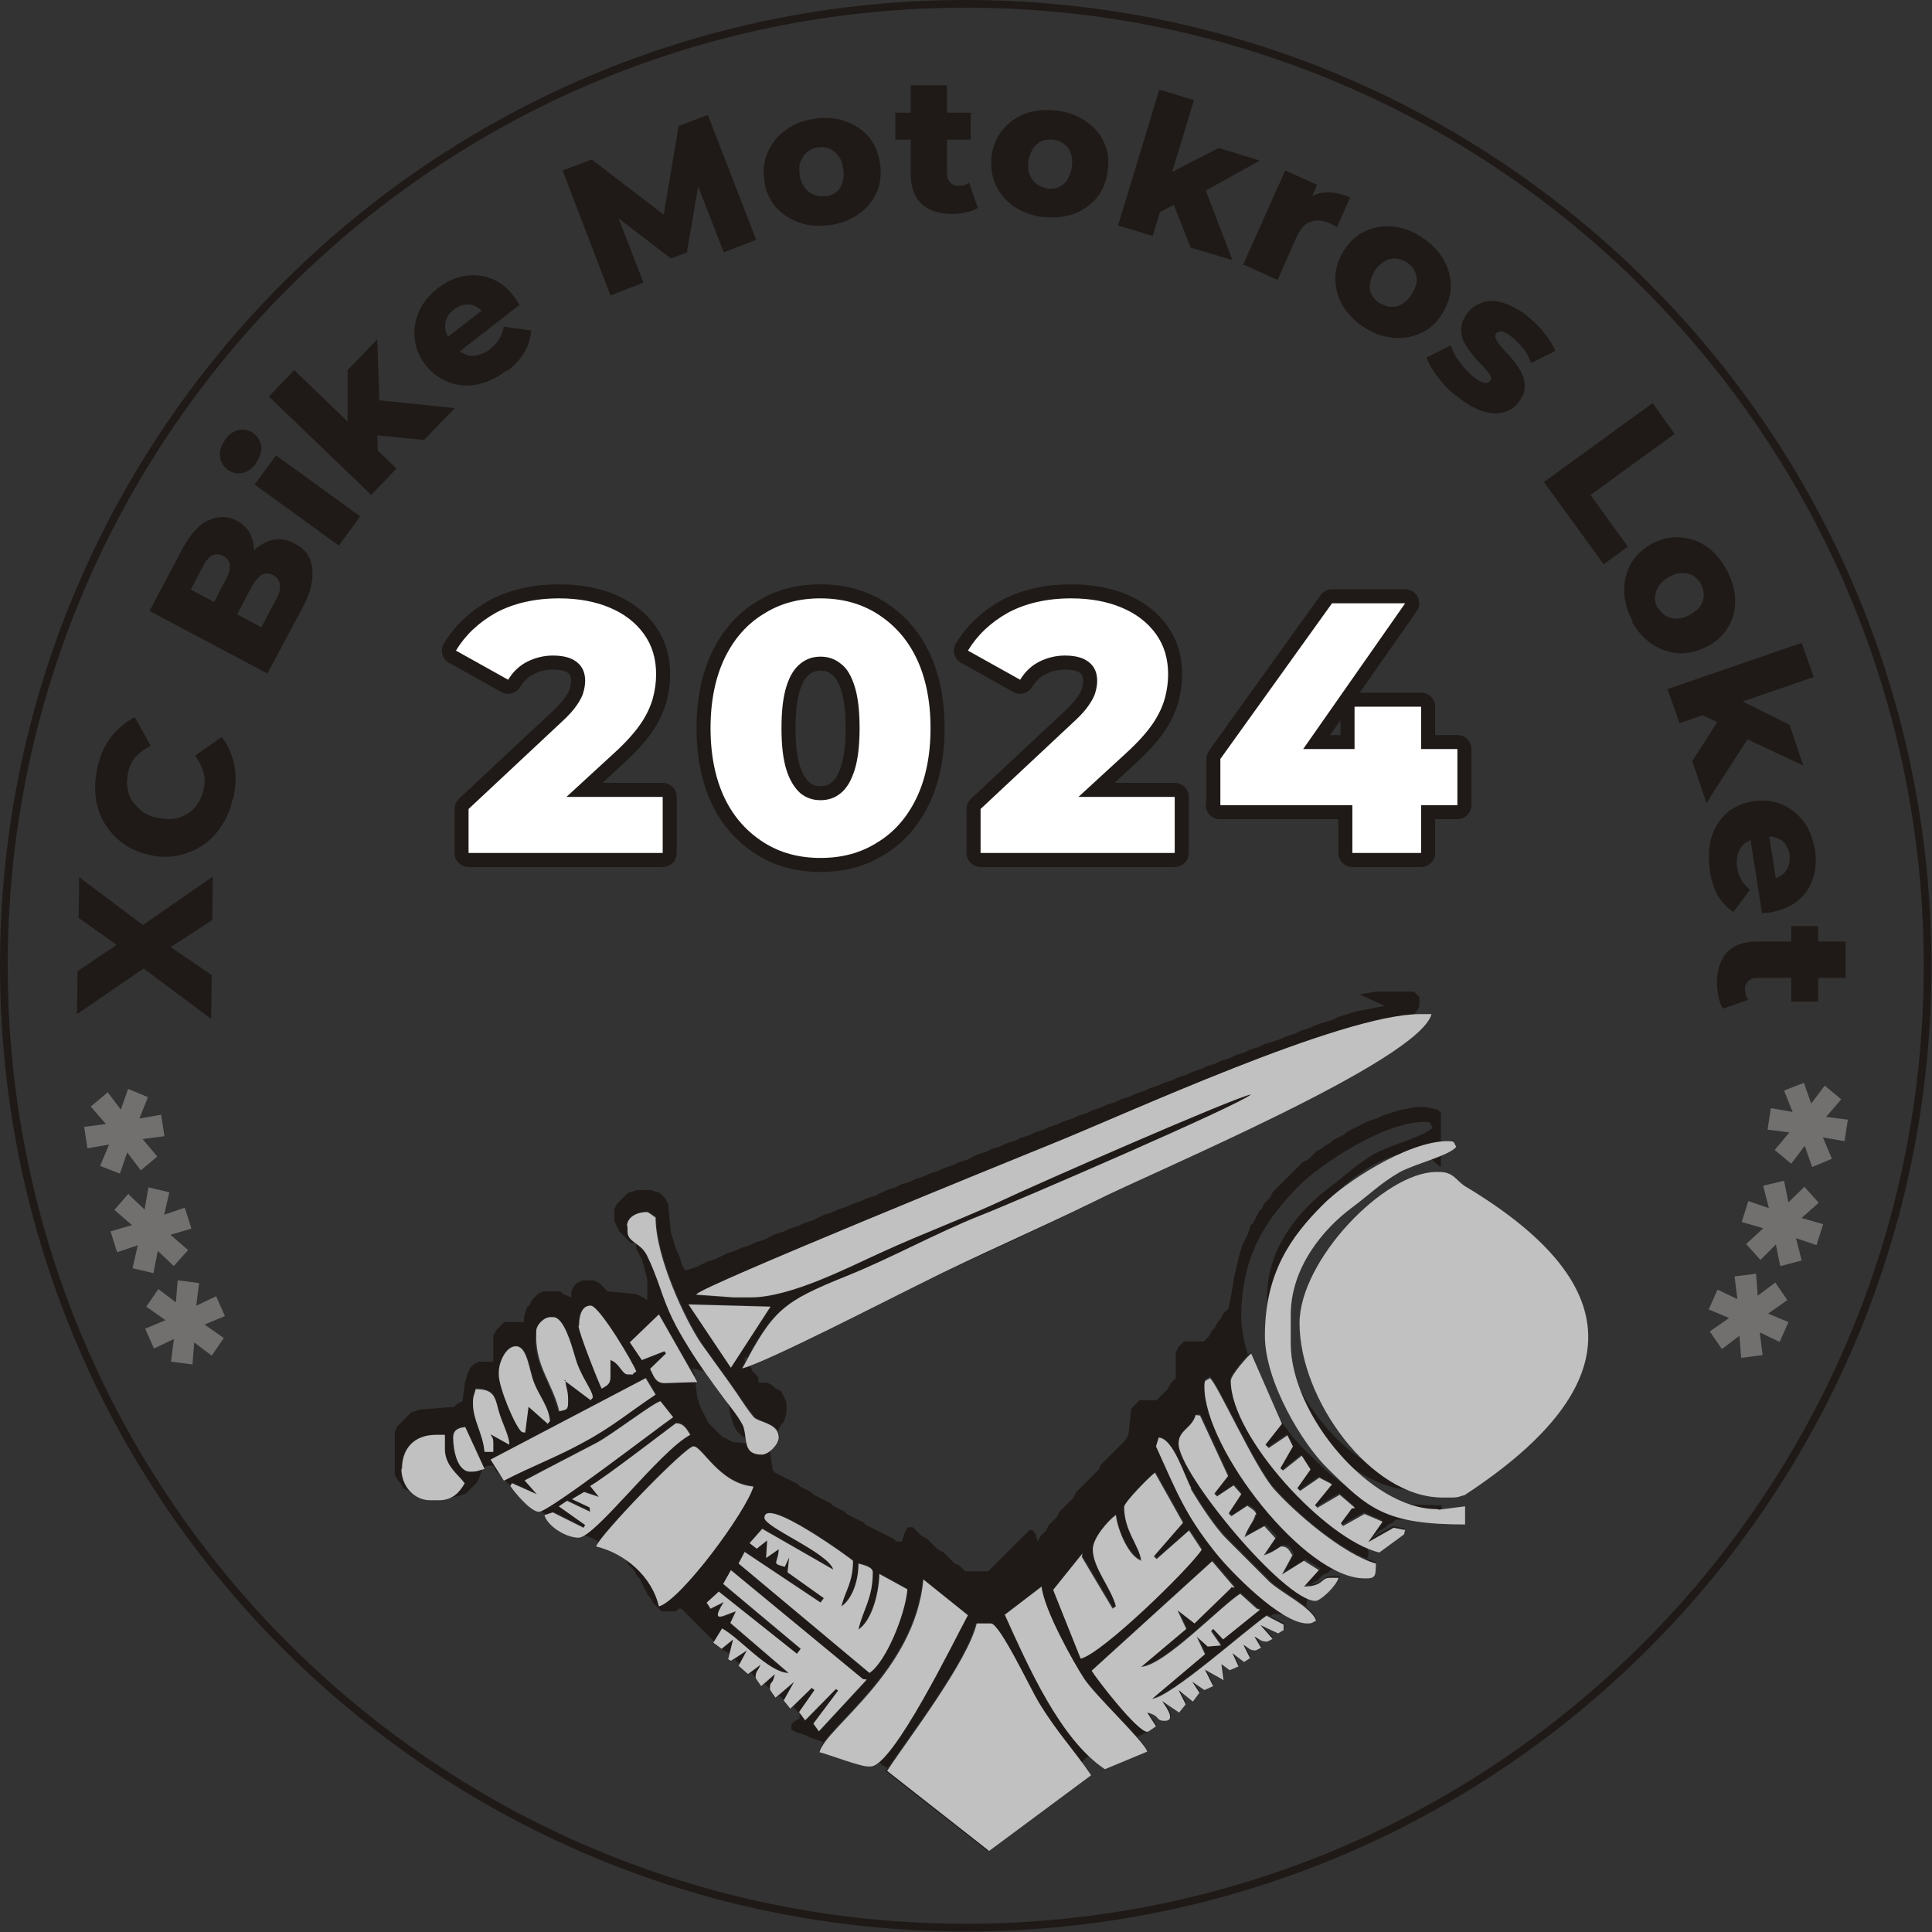 <?xml version="1.0" encoding="UTF-8"?>
<!-- Creator: CorelDRAW -->
<svg xmlns="http://www.w3.org/2000/svg" xmlns:xlink="http://www.w3.org/1999/xlink" xml:space="preserve" width="18.566mm" height="18.566mm" style="shape-rendering:geometricPrecision; text-rendering:geometricPrecision; image-rendering:optimizeQuality; fill-rule:evenodd; clip-rule:evenodd" viewBox="0 0 3.513 3.513">
 <rect x="0" y="0" width="3.513" height="3.513" fill="#333333" stroke="none"/>
 <defs>
  <style type="text/css">
   <![CDATA[
    .str0 {stroke:#1F1A17;stroke-width:0.014}
    .str1 {stroke:#1F1A17;stroke-width:0.051;stroke-linejoin:round}
    .fil0 {fill:none}
    .fil5 {fill:none;fill-rule:nonzero}
    .fil1 {fill:#1F1A17}
    .fil2 {fill:#C2C1C1}
    .fil4 {fill:#1F1A17;fill-rule:nonzero}
    .fil3 {fill:#72706F;fill-rule:nonzero}
    .fil6 {fill:white;fill-rule:nonzero}
   ]]>
  </style>
 </defs>
 <g id="Vrstva_x0020_1">
  <g id="_209408888">
   <path id="_209411312" class="fil0 str0" d="M1.756 0.007c0.966,0 1.749,0.783 1.749,1.749 0,0.966 -0.783,1.749 -1.749,1.749 -0.966,0 -1.749,-0.783 -1.749,-1.749 0,-0.966 0.783,-1.749 1.749,-1.749z"></path>
   <g>
    <path id="_209411144" class="fil1" d="M1.611 3.22c0.04,-0.06 0.148,-0.2 0.163,-0.268l0.026 0c0.016,0 0.074,0.122 0.086,0.142 0.033,0.055 0.065,0.088 0.096,0.134l-0.186 0.138 -0.186 -0.146zm0.215 -0.284l0.068 -0.052c0.003,0.041 0.056,0.136 0.077,0.167 0.021,0.032 0.111,0.116 0.115,0.133l-0.077 0.032c-0.081,-0.054 -0.139,-0.185 -0.182,-0.281zm-0.244 0.275l-0.005 0c-0.015,0 -0.069,-0.021 -0.088,-0.026 0.012,-0.045 0.173,-0.147 0.189,-0.314l0.081 0.065c-0.024,0.045 -0.135,0.275 -0.177,0.275zm0.591 -0.261l-0.031 -0.024 0.016 0.034 -0.082 0.069c0.043,-0.004 0.143,-0.109 0.18,-0.133l0.03 0.027 0.006 0.002 -0.067 0.054 -0.018 -0.019 -0.004 0.004 0.018 0.026 -0.024 0.002 -0.02 -0.018 0.015 0.032 -0.096 0.081c0.034,-0.003 0.171,-0.126 0.208,-0.151l0.031 0.016 -0 0.01 -0.01 0.006 -0.032 -0.015 0.022 0.025c-9.46072e-005,9.46072e-005 -0.01,0.005 -0.01,0.005 -0.012,0 -0.011,-0.004 -0.023,-0.009l0.012 0.02c-9.46072e-005,9.46072e-005 -0.01,0.005 -0.01,0.005 -0.012,0 -0.011,-0.004 -0.022,-0.01l0.012 0.024 -0.011 0.007 -0.021 -0.016 0.011 0.024 -0.016 0.007 -0.015 -0.011 0.004 0.029 -0.034 -0.019 0.015 0.03 -0.016 0.007 -0.022 -0.015 0.013 0.02 -0.012 0.016 -0.026 -0.021 0.013 0.026 -0.012 0.015 -0.031 -0.021c0.004,0.005 0.028,0.036 0.005,0.036 -0.018,0 -0.007,-0.009 -0.032,-0.015l0.016 0.025c-0.004,0.003 -0.013,0.01 -0.016,0.01 -0.018,0 -0.092,-0.096 -0.101,-0.111l0.219 -0.199 0.041 0.048 -0.006 -0.001 -0.066 0.064zm-0.858 -0.069l0.014 -0.025 0.24 0.198 0.007 0.001 -0.087 0.094 -0.01 -0.014 0.045 -0.06 -0.004 -0.003 -0.056 0.057 -0.011 -0.015 0.028 -0.04 -0.005 -0.004 -0.039 0.038 -0.012 -0.015 0.019 -0.034 -0.034 0.029c-0.003,-0.004 -0.01,-0.013 -0.01,-0.016 0,-0.017 0.005,-0.004 0.009,-0.027l-0.025 0.022c-0.003,-0.004 -0.01,-0.013 -0.01,-0.016 0,-0.012 0.004,-0.011 0.009,-0.023l-0.023 0.017 -0.017 -0.015 0.015 -0.028 -0.029 0.019 -0.005 -0.003 0.009 -0.036 -0.021 0.017 -0.015 -0.011 0.016 -0.026c0.033,0.018 0.084,0.08 0.121,0.081l-0.106 -0.091 0.01 -0.021c-0.018,0.005 -0.049,0.026 -0.022,-0.017l-0.024 0.012 -0.007 -0.011 0.022 -0.02 0.142 0.113 0.007 -0.009 -0.141 -0.118zm0.075 -0.122c0,-0.041 0.161,0.077 0.161,0.078 0,0.04 -0.014,0.054 -0.021,0.083 0.019,-0.013 0.031,-0.045 0.031,-0.078 0.009,0.002 0.026,0.006 0.026,0.016 0,0.048 -0.018,0.068 -0.026,0.104 0.022,-0.015 0.036,-0.062 0.038,-0.101l0.051 0.028c-0.004,0.046 -0.039,0.131 -0.069,0.152l-0.238 -0.199 0.011 -0.021 0.138 0.092 0.006 -0.008 -0.066 -0.047 0.003 -0.027 -0.008 0.017c-0.026,-0.007 -0.013,-0.005 -0.011,-0.032l-0.023 0.016 0.002 -0.032 -0.019 0.015 -0.013 -0.01 0.023 -0.026 0.129 0.074c-0.008,-0.03 -0.125,-0.077 -0.125,-0.094zm0.655 -0.021c0,-0.008 0.048,-0.056 0.056,-0.062l0.051 0.091 -0.053 0.061 0.005 0.005 0.059 -0.052 0.023 0.035c-0.023,0.034 -0.181,0.189 -0.22,0.198l-0.05 -0.125 0.053 -0.066 -0.001 0.006 0.056 0.094 0.006 -0.004c-0.008,-0.033 -0.042,-0.07 -0.042,-0.104 0,-0.021 0.029,-0.054 0.042,-0.062 0.002,0.028 0.023,0.077 0.047,0.083 -0.002,-0.027 -0.031,-0.053 -0.031,-0.099zm-0.847 0.182c-0.012,-0.053 -0.06,-0.097 -0.114,-0.109 0.005,-0.019 0.162,-0.182 0.177,-0.182 0.016,0 0.047,0.068 0.109,0.073 -0.012,0.046 -0.132,0.208 -0.172,0.218zm-0.468 -0.249c0,-0.038 0.023,-0.062 0.062,-0.062l0.016 0 0 0.026c0,0.03 0.024,0.046 0.036,0.062 -0.009,0.016 -0.022,0.031 -0.047,0.031l-0.016 0c-0.03,0 -0.052,-0.027 -0.052,-0.057zm1.372 -0.042l0.005 -0.016c0.027,0.002 0.046,0.07 0.059,0.092 0.016,0.028 0.044,0.07 0.065,0.091 0.027,0.027 0.051,0.051 0.078,0.078 0.02,0.02 0.078,0.048 0.085,0.071 -0.006,0.004 -0.006,0.005 -0.016,0.005 -0.049,0 -0.141,-0.096 -0.167,-0.129 -0.055,-0.07 -0.071,-0.109 -0.108,-0.193zm-1.278 -0.016c0,-0.016 0.013,-0.018 0.022,-0.019l0.035 0.076c-0.012,0.003 -0.012,0.005 -0.026,0.005 -0.023,0 -0.031,-0.039 -0.031,-0.062zm1.32 0.01c0,-0.025 0.024,-0.027 0.031,-0.052l0.008 0.001 0.051 0.11 -0.025 0.032 0.005 0.005 0.03 -0.02 0.014 0.016 -0.023 0.035 0.005 0.005 0.029 -0.019c0.005,0.003 0.016,0.008 0.016,0.016 0,0.008 -0.015,0.025 -0.019,0.04l0.036 -0.02 0.02 0.022 -0.021 0.031c0.015,-0.003 0.03,-0.016 0.031,-0.016 0.014,0 0.015,0.007 0.021,0.016l-0.019 0.035 0.04 -0.025 0.027 0.017 -0.027 0.03c0.036,-0.001 0.029,-0.016 0.047,-0.016l0.016 0c-0.004,0.015 -0.033,0.042 -0.042,0.042 -0.057,0 -0.249,-0.232 -0.249,-0.286zm-1.091 0.172c-0.024,0 -0.057,-0.022 -0.062,-0.041l0.015 -0.005 0.056 0.028 0.003 -0.005 -0.048 -0.034 0.015 -0.01 0.042 0.02 -0.001 -0.008 -0.032 -0.015 0.022 -0.013 0.027 0.009 -0.016 -0.02c0.023,-0.012 0.155,-0.114 0.156,-0.114 0.015,0 0.02,0.012 0.026,0.021 -0.056,0.03 -0.173,0.187 -0.203,0.187zm-0.073 -0.047c-0.015,0 -0.045,-0.036 -0.052,-0.047l0.003 -0.005 0.045 0.02 -0.022 -0.025c0.043,-0.023 0.088,-0.046 0.13,-0.068 0.027,-0.014 0.105,-0.074 0.117,-0.076l0.023 0.029c-0.029,0.019 -0.226,0.172 -0.244,0.172zm-0.12 -0.198c0,-0.014 0.002,-0.014 0.005,-0.026 0.031,0.001 0.035,0.013 0.041,0.037 0.007,0.026 0.021,0.049 0.02,0.065l-0.034 -0.019c0.004,0.006 0.005,0.006 0.005,0.016l0 0.016 -0.016 0c-0.003,-0.034 -0.021,-0.057 -0.021,-0.088zm1.33 -0.031c0,-0.015 0.002,-0.01 0.01,-0.016 0.013,0.009 0.081,0.161 0.116,0.201 0.038,0.044 0.126,0.121 0.186,0.136 -0,0.017 0.002,0.026 -0.016,0.026l-0.005 0c-0.109,0 -0.291,-0.237 -0.291,-0.348zm-1.273 0.172l-0.024 -0.038 0.282 -0.148 0.018 0.03c-0.044,0.029 -0.079,0.058 -0.128,0.085 -0.049,0.027 -0.1,0.046 -0.147,0.071zm1.32 -0.182c0,-0.011 0.033,-0.046 0.037,-0.05l0.056 0.128 -0.03 0.038 0.006 0.006 0.034 -0.023 0.01 0.02 -0.023 0.04 0.005 0.004 0.034 -0.027 0.016 0.025 -0.024 0.034 0.005 0.005 0.035 -0.024 0.023 0.012 -0.031 0.038 0.004 0.004 0.041 -0.024 0.028 0.024 -0.006 0.001 -0.02 0.027 0.004 0.005 0.039 -0.022 0.033 0.014 -0.026 0.037 0.046 -0.026 0.021 0.004 -0.002 0.008 -0.045 0.033c-0.097,-0.023 -0.27,-0.209 -0.27,-0.312zm-1.33 -0.01l0 -0.005c0,-0.018 0.013,-0.047 0.031,-0.047 0.022,0 0.025,0.044 0.033,0.066 0.009,0.024 0.027,0.043 0.029,0.07l-0.004 0.005 -0.035 -0.031 -0.006 0.047 -0.006 -0.001c-0.012,-0.008 -0.042,-0.081 -0.042,-0.104zm0.068 -0.068l0 -0.01c0,-0.012 0.014,-0.026 0.026,-0.026l0.005 0c0.02,0 0.034,0.05 0.039,0.07 0.01,0.038 0.032,0.061 0.033,0.076l-0.004 0.005 -0.048 -0.036c0.001,0.016 0.005,0.018 0.005,0.036l0 0.005c0,0.014 -0.004,0.013 -0.016,0.016 -0.012,-0.051 -0.042,-0.08 -0.042,-0.135zm0.224 -0.041l0.07 0.123 -0.06 0.002c-0.017,0 -0.02,-0.015 -0.026,-0.026l0.029 -0.028 -0.003 -0.004 -0.041 0.016 -0.021 -0.031 0.053 -0.051zm-0.058 0.109c-0.01,0 -0.014,-0.02 -0.031,-0.026l0 0.031c0,0.014 -0.007,0.015 -0.016,0.021 -0.006,-0.013 -0.042,-0.103 -0.042,-0.114 0,-0.016 0.004,-0.036 0.021,-0.036 0.016,0 0.08,0.106 0.083,0.12 -0.014,0.007 0.004,0.005 -0.016,0.005zm0.111 -0.128l0.148 0.004 -0.072 0.111 -0.077 -0.115zm0.066 0.174c-0.023,-0.031 -0.045,-0.06 -0.066,-0.095 -0.024,-0.039 -0.036,-0.062 -0.052,-0.109 -0.007,-0.02 -0.015,-0.041 -0.024,-0.059 -0.012,-0.023 -0.035,-0.023 -0.035,-0.043l0 -0.01c0,-0.017 0.019,-0.026 0.036,-0.026 0.003,0 0.011,0.007 0.016,0.01 0,0.071 0.054,0.185 0.083,0.229 0.021,0.032 0.043,0.059 0.065,0.091 0.006,0.009 0.027,0.04 0.033,0.045 0.012,0.009 0.043,0.011 0.043,0.035 0,0.013 -0.019,0.031 -0.031,0.031 -0.034,0 -0.026,-0.027 -0.033,-0.05 -0.003,-0.011 -0.026,-0.04 -0.034,-0.05zm-0.053 -0.191c0.011,-0.015 0.573,-0.244 0.643,-0.272 0.135,-0.054 0.529,-0.237 0.672,-0.237l0.021 0c-0.023,0.084 -0.504,0.286 -0.612,0.34 -0.107,0.054 -0.213,0.099 -0.321,0.152 -0.056,0.028 -0.279,0.143 -0.32,0.152 0.056,-0.106 0.073,-0.121 0.19,-0.168 0.082,-0.033 0.161,-0.077 0.243,-0.11 0.062,-0.025 0.469,-0.2 0.492,-0.22 -0.025,0.002 -0.398,0.167 -0.449,0.191 -0.076,0.035 -0.15,0.062 -0.225,0.097 -0.057,0.027 -0.163,0.081 -0.236,0.081l-0.031 0 -0.068 -0.005zm1.253 -0.525l-0.026 0.005 -0.026 0.005 -0.016 0.005 -0.016 0.005 -0.01 0.005 -0.016 0.005 -0.016 0.005 -0.01 0.005 -0.016 0.005 -0.01 0.005 -0.016 0.005 -0.01 0.005 -0.016 0.005 -0.016 0.005 -0.01 0.005 -0.016 0.005 -0.01 0.005 -0.016 0.005 -0.01 0.005 -0.016 0.005 -0.01 0.005 -0.016 0.005 -0.01 0.005 -0.016 0.005 -0.01 0.005 -0.016 0.005 -0.01 0.005 -0.016 0.005 -0.01 0.005 -0.016 0.005 -0.01 0.005 -0.016 0.005 -0.01 0.005 -0.016 0.005 -0.01 0.005 -0.016 0.005 -0.01 0.005 -0.016 0.005 -0.01 0.005 -0.016 0.005 -0.01 0.005 -0.016 0.005 -0.01 0.005 -0.016 0.005 -0.01 0.005 -0.016 0.005 -0.01 0.005 -0.016 0.005 -0.01 0.005 -0.016 0.005 -0.01 0.005 -0.016 0.005 -0.01 0.005 -0.016 0.005 -0.01 0.005 -0.01 0.005 -0.016 0.005 -0.01 0.005 -0.016 0.005 -0.01 0.005 -0.016 0.005 -0.01 0.005 -0.016 0.005 -0.01 0.005 -0.016 0.005 -0.01 0.005 -0.016 0.005 -0.01 0.005 -0.01 0.005 -0.016 0.005 -0.01 0.005 -0.016 0.005 -0.01 0.005 -0.016 0.005 -0.01 0.005 -0.016 0.005 -0.01 0.005 -0.01 0.005 -0.016 0.005 -0.01 0.005 -0.016 0.005 -0.01 0.005 -0.016 0.005 -0.01 0.005 -0.01 0.005 -0.016 0.005 -0.01 0.005 -0.016 0.005 -0.01 0.005 -0.016 0.005 -0.01 0.005 -0.01 0.005 -0.016 0.005 -0.01 0.005 -0.01 0.005 -0.016 0.005 -0.005 0 -0.005 -0.01 -0.005 -0.016 -0.005 -0.01 -0.005 -0.016 -0.005 -0.016 -0.005 -0.052 -0.005 -0.01 -0.005 -0.005 -0.005 -0.005 -0.016 -0.005 -0.026 0 -0.016 0.005 -0.005 0.005 -0.005 0.005 -0.005 0.005 -0.005 0.005 -0.005 0.01 0 0.021 0.005 0.01 0.005 0.01 0.005 0.005 0.005 0.005 0.005 0.005 0.005 0.005 0.01 0 0 0.01 0.005 0.01 0.005 0.01 0.005 0.016 0.005 0.021 0 0.026 -0 0.011 -0.01 -0.006 -0.01 -0.005 -0.052 -0.005 -0.005 -0.005 -0.005 -0.005 -0.005 -0.005 -0.01 -0.005 -0.021 0 -0.01 0.005 -0.005 0.005 -0.005 0.01 -0 0.011 -0.015 -0.006 -0.005 -0.005 -0.031 0 -0.01 0.005 -0.005 0.005 -0.005 0.005 -0.005 0.01 -0.005 0.005 -0.005 0.016 0 0.01 -0.036 0 -0.005 0.005 -0.005 0.005 -0.005 0.005 -0.005 0.01 0 0.047 -0.026 0 -0.01 0.005 -0.005 0.005 -0.005 0.01 -0.005 0.016 -0.005 0.036 -0.01 0.005 -0.005 0.005 -0.062 0.005 -0.016 0.005 -0.005 0.005 -0.005 0.005 -0.005 0.005 -0.005 0.005 -0.005 0.005 -0.005 0.01 0 0.078 0.005 0.01 0.005 0.005 0.005 0.01 0.01 0.005 0.005 0.005 0.01 0.005 0.031 0.005 0.016 0 0.026 -0.005 0.016 -0.005 0.005 -0.005 0.005 -0.005 0.005 -0.005 0.005 -0.005 0.005 -0.01 0.005 -0.016 0.01 -0.005 0.01 0 0.005 0.01 0.005 0.005 0.005 0.005 0.005 0.005 0.005 0.005 0.005 0.005 0.005 0.005 0.005 0.005 0.005 0.005 0.005 0.005 0.01 0.005 0.005 0.005 0.005 0.005 0.005 0.005 0.01 0.005 0.005 0.005 0.005 0.005 0.01 0.005 0.005 0.005 0.01 0.005 0.01 0.005 0.01 0.005 0.01 0.005 0.01 0.005 0.016 0.005 0.01 0.005 0.01 0.005 0.01 0.005 0.01 0.005 0.005 0.005 0.01 0.005 0.005 0.005 0.005 0.005 0.005 0.01 0.005 0.005 0.005 0.005 0.005 0.01 0.005 0.005 0.005 0.01 0.005 0.01 0.005 0.01 0.005 0.005 0.005 0.01 0.005 0.005 0.005 0.005 0.005 0.005 0.026 0 0.005 -0.005 0.005 0 0.005 0.005 0.005 0.005 0.005 0.005 0.005 0.005 0.005 0.005 0.005 0.005 0.005 0.005 0.005 0.005 0.005 0.005 0.005 0.005 0.005 0.005 0.005 0.005 0.005 0.005 0.005 0.005 0.005 0.005 0.01 0.005 0.005 0.005 0.005 0.005 0.005 0.005 0.005 0.005 0.005 0.005 0.01 0.005 0.005 0.005 0.005 0.005 0.005 0.005 0.005 0.005 0.01 0.005 0.005 0.005 0.005 0.005 0.005 0.005 0.005 0.005 0.01 0.005 0.005 0.005 0.005 0.005 0.005 0.005 0.01 0.005 0.005 0.005 0.005 0.005 0 0.01 -0.01 0.005 -0.005 0.005 0 0.01 0.01 0.005 0.016 0.005 0.01 0.005 0.016 0.005 0.01 0.005 0.016 0.005 0.016 0.005 0.021 0.005 0.021 0.005 0.01 0.005 0.01 0.005 0.005 0.005 0.005 0.005 0.01 0.005 0.005 0.005 0.005 0.005 0.01 0.005 0.005 0.005 0.005 0.005 0.005 0.005 0.01 0.005 0.005 0.005 0.005 0.005 0.005 0.005 0.01 0.005 0.005 0.005 0.005 0.005 0.01 0.005 0.005 0.005 0.005 0.005 0.005 0.005 0.01 0.005 0.005 0.005 0.005 0.005 0.01 0.005 0.005 0.005 0.01 0.005 0.031 0 0.005 -0.005 0.01 -0.005 0.01 -0.005 0.005 -0.005 0.01 -0.005 0.005 -0.005 0.005 -0.005 0.01 -0.005 0.005 -0.005 0.01 -0.005 0.005 -0.005 0.005 -0.005 0.01 -0.005 0.005 -0.005 0.005 -0.005 0.01 -0.005 0.005 -0.005 0.005 -0.005 0.005 -0.005 0.01 -0.005 0.005 -0.005 0.005 -0.005 0.005 -0.005 0.01 -0.005 0.005 -0.005 0.005 -0.005 0.005 -0.005 0.016 -0.005 0.016 -0.005 0.01 -0.005 0.016 -0.005 0.01 -0.005 0.01 -0.005 0.01 -0.005 0.01 -0.005 0.01 -0.005 0.01 -0.005 0 -0.005 -0.005 -0.005 -0.005 -0.005 -0.005 -0.005 0 -0.005 0.01 -0.005 0.005 -0.005 0.005 -0.005 0.005 -0.005 0.01 -0.005 0.005 -0.005 0.005 -0.005 0.01 -0.005 0.005 -0.005 0.005 -0.005 0.005 -0.005 0.01 -0.005 0.005 -0.005 0.005 -0.005 0.01 -0.005 0.005 -0.005 0.005 -0.005 0.005 -0.005 0.01 -0.005 0.005 -0.005 0.005 -0.005 0.005 -0.005 0.01 -0.005 0.005 -0.005 0.005 -0.005 0.005 -0.005 0.01 -0.005 0.005 -0.005 0.005 -0.005 0.01 -0.005 0.005 -0.005 0.005 -0.005 0.005 -0.005 0.01 -0.005 0.005 -0.005 0.005 -0.005 0.005 -0.005 0.005 0 0.036 0 0.01 -0.005 0.005 -0.005 0.005 -0.005 0.005 -0.036 0.005 -0.005 0.01 -0.005 0.005 -0.005 0.005 -0.005 0.01 -0.005 0.005 -0.005 0.016 0 0.016 0 0.021 -0.005 0.005 -0.005 0.005 -0.005 0.005 -0.01 0 -0.021 -0.005 -0.01 0.01 0 0.005 -0.005 0.005 -0.005 0.005 -0.005 0.01 -0.005 0.005 -0.005 0.01 -0.005 0.005 -0.005 0.016 0 0.062 0 0.005 -0.005 0 -0.021c-0.146,0 -0.175,-0.028 -0.251,-0.103 -0.044,-0.043 -0.113,-0.156 -0.113,-0.24 0,-0.114 0.048,-0.18 0.105,-0.238 0.039,-0.039 0.154,-0.116 0.227,-0.116 0.015,0 0.01,0.002 0.016,0.01 -0.011,0.015 -0.078,0.032 -0.104,0.047 -0.034,0.019 -0.055,0.041 -0.086,0.064 -0.051,0.038 -0.111,0.108 -0.111,0.195l0 0.052c0,0.13 0.145,0.301 0.265,0.301l0.005 0.001 0.047 -0.006 0 -0.021c-0.012,0.003 -0.012,0.005 -0.026,0.005l-0.016 0c-0.131,0 -0.26,-0.179 -0.26,-0.317 0,-0.115 0.154,-0.275 0.249,-0.275l0.005 0c0.026,0 0.03,0.015 0.047,0.026l0 -0.099 -0.005 -0.005 -0.021 -0.005 -0.021 0 -0.026 0.005 -0.016 0.005 -0.016 0.005 -0.01 0.005 -0.016 0.005 -0.01 0.005 -0.01 0.005 -0.01 0.005 -0.01 0.005 -0.005 0.005 -0.01 0.005 -0.01 0.005 -0.005 0.005 -0.01 0.005 -0.005 0.005 -0.01 0.005 -0.005 0.005 -0.005 0.005 -0.005 0.005 -0.01 0.005 -0.005 0.005 -0.005 0.005 -0.005 0.005 -0.005 0.005 -0.005 0.005 -0.005 0.005 -0.005 0.005 -0.005 0.005 -0.005 0.005 -0.005 0.005 -0.005 0.005 -0.005 0.01 -0.005 0.005 -0.005 0.005 -0.005 0.01 -0.005 0.005 -0.005 0.01 -0.005 0.01 -0.005 0.005 -0.005 0.016 -0.005 0.01 -0.005 0.01 -0.005 0.016 -0.005 0.021 -0.005 0.021 -0.005 0.031 -0.005 0.026 -0.005 0.005 -0.005 0.005 -0.005 0.01 -0.005 0.005 -0.005 0.01 -0.005 0.005 -0.005 0.01 -0.005 0.005 -0.005 0.005 -0.005 0 -0.031 0 -0.005 0.005 -0.005 0.005 -0.005 0.01 0 0.042 0 0.005 -0.005 0.005 -0.005 0.005 -0.005 0.01 -0.005 0.005 -0.005 0.005 -0.005 0.005 -0.005 0.005 -0.005 0 -0.026 0 -0.005 0.005 -0.005 0.005 -0.005 0.005 -0.005 0.047 -0.005 0.01 -0.005 0.005 -0.005 0.005 -0.005 0.005 -0.005 0.005 -0.005 0.005 -0.005 0.005 -0.005 0.005 -0.005 0.005 -0.005 0.005 -0.005 0.01 -0.005 0.005 -0.005 0.005 -0.005 0.005 -0.005 0.005 -0.005 0.005 -0.005 0.005 -0.005 0.005 -0.005 0.005 -0.005 0.01 -0.005 0.005 -0.005 0.005 -0.005 0.005 -0.005 0.005 -0.005 0.005 -0.005 0.01 -0.005 0.005 -0.005 0.005 -0.005 0.005 -0.005 0.01 -0.005 0.005 -0.005 0.005 -0.005 0.01 -0.005 -0.016 -0.005 -0.005 -0.005 0 -0.005 0.005 -0.005 0.005 -0.005 0.005 -0.005 0.005 -0.005 0.005 -0.005 0.005 -0.005 0.005 -0.005 0.005 -0.005 0.005 -0.005 0.005 -0.005 0.005 -0.005 0.005 -0.005 0.005 -0.005 0.005 -0.005 0.005 -0.042 0 -0.005 -0.005 -0.005 -0.005 -0.01 -0.005 -0.005 -0.005 -0.005 -0.005 -0.005 -0.005 -0.005 -0.005 -0.01 -0.005 -0.005 -0.005 -0.005 -0.005 -0.005 -0.005 -0.005 -0.005 -0.01 -0.005 -0.005 -0.005 -0.005 -0.005 -0.005 -0.005 -0.01 0 -0.005 0.01 -0.005 0.016 -0.01 0 -0.005 -0.005 -0.01 -0.005 -0.01 -0.005 -0.01 -0.005 -0.01 -0.005 -0.01 -0.005 -0.005 -0.005 -0.01 -0.005 -0.01 -0.005 -0.01 -0.005 -0.005 -0.005 -0.01 -0.005 -0.01 -0.005 -0.005 -0.005 -0.01 -0.005 -0.01 -0.005 -0.01 -0.005 -0.005 -0.005 -0.01 -0.005 -0.01 -0.005 -0.005 -0.005 -0.01 -0.005 -0.01 -0.005 -0.01 -0.005 -0.01 -0.005 -0.005 -0.005 -0.005 -0.036 -0.005 -0.005 -0.005 -0.005 -0.057 -0.005 -0.01 -0.005 -0.01 -0.005 -0.005 -0.005 -0.005 -0.005 -0.005 -0.005 -0.005 -0.005 -0.005 -0.005 -0.005 -0.01 -0.005 -0.01 -0.005 -0.01 -0.005 -0.016 -0.005 -0.042 -0.005 -0.011 0.026 0.006 0.005 0.005 0.005 0.01 0.005 0.005 0.005 0.005 0.005 0.01 0.005 0.005 0.005 0.005 0.005 0.01 0.005 0.026 0.005 0.016 0.005 0.01 0.005 0.005 0.005 0.005 0.01 0.005 0.036 0 0.005 -0.005 0.01 -0.005 0.005 -0.005 0.005 -0.01 0.005 -0.005 0.005 -0.016 0 -0.021 -0.005 -0.01 -0.005 -0.01 -0.01 -0.005 -0.005 -0.005 -0.01 -0.005 -0.016 0 0 -0.01 -0.005 -0.005 -0.005 -0.005 -0.005 -0.01 -0.005 -0.005 -0.005 -0.005 0 -0.005 0.01 -0.005 0.01 -0.005 0.01 -0.005 0.01 -0.005 0.01 -0.005 0.01 -0.005 0.01 -0.005 0.01 -0.005 0.01 -0.005 0.01 -0.005 0.01 -0.005 0.01 -0.005 0.01 -0.005 0.01 -0.005 0.01 -0.005 0.01 -0.005 0.01 -0.005 0.01 -0.005 0.01 -0.005 0.01 -0.005 0.01 -0.005 0.01 -0.005 0.01 -0.005 0.01 -0.005 0.01 -0.005 0.01 -0.005 0.01 -0.005 0.016 -0.005 0.01 -0.005 0.01 -0.005 0.01 -0.005 0.01 -0.005 0.01 -0.005 0.01 -0.005 0.01 -0.005 0.01 -0.005 0.01 -0.005 0.01 -0.005 0.016 -0.005 0.01 -0.005 0.01 -0.005 0.01 -0.005 0.01 -0.005 0.01 -0.005 0.01 -0.005 0.01 -0.005 0.01 -0.005 0.01 -0.005 0.016 -0.005 0.01 -0.005 0.01 -0.005 0.01 -0.005 0.01 -0.005 0.01 -0.005 0.01 -0.005 0.01 -0.005 0.01 -0.005 0.016 -0.005 0.01 -0.005 0.01 -0.005 0.01 -0.005 0.01 -0.005 0.01 -0.005 0.01 -0.005 0.01 -0.005 0.01 -0.005 0.016 -0.005 0.01 -0.005 0.01 -0.005 0.01 -0.005 0.01 -0.005 0.01 -0.005 0.01 -0.005 0.01 -0.005 0.01 -0.005 0.01 -0.005 0.01 -0.005 0.016 -0.005 0.01 -0.005 0.01 -0.005 0.01 -0.005 0.01 -0.005 0.01 -0.005 0.01 -0.005 0.01 -0.005 0.01 -0.005 0.01 -0.005 0.01 -0.005 0.01 -0.005 0.01 -0.005 0.01 -0.005 0.01 -0.005 0.01 -0.005 0.01 -0.005 0.01 -0.005 0.01 -0.005 0.01 -0.005 0.01 -0.005 0.016 -0.005 0.01 -0.005 0.005 -0.005 0.01 -0.005 0.01 -0.005 0.01 -0.005 0.01 -0.005 0.01 -0.005 0.01 -0.005 0.01 -0.005 0.005 -0.005 0.01 -0.005 0.005 -0.005 0.005 -0.005 0.01 -0.005 0.005 -0.005 0.005 -0.005 0.01 -0.005 0.005 -0.005 0.005 -0.005 0.005 -0.005 0.005 -0.005 0.01 -0.005 0.005 -0.005 0.005 -0.005 0.005 -0.01 0.005 -0.005 0.005 -0.01 0 -0.016 -0.005 -0.005 -0.005 -0.005 -0.068 0 -0.031 0.005z"></path>
    <path id="_209411216" class="fil2" d="M1.266 2.354l0.068 0.005 0.031 0c0.073,0 0.178,-0.055 0.236,-0.081 0.076,-0.035 0.15,-0.062 0.225,-0.097 0.05,-0.024 0.424,-0.188 0.449,-0.191 -0.023,0.02 -0.43,0.196 -0.492,0.22 -0.083,0.033 -0.161,0.077 -0.243,0.11 -0.117,0.047 -0.134,0.062 -0.19,0.168 0.042,-0.01 0.265,-0.125 0.32,-0.152 0.107,-0.054 0.213,-0.099 0.321,-0.152 0.107,-0.054 0.589,-0.255 0.612,-0.34l-0.021 0c-0.143,0 -0.537,0.183 -0.672,0.237 -0.069,0.028 -0.632,0.257 -0.643,0.272z"></path>
    <path id="_209411192" class="fil2" d="M2.664 2.718c0.308,-0.202 0.289,-0.388 0,-0.561 -0.017,-0.011 -0.021,-0.026 -0.047,-0.026l-0.005 0c-0.095,0 -0.249,0.161 -0.249,0.275 0,0.138 0.129,0.317 0.26,0.317l0.016 0c0.014,0 0.014,-0.002 0.026,-0.005z"></path>
    <path id="_209410952" class="fil2" d="M1.798 3.366l0.186 -0.138c-0.031,-0.046 -0.063,-0.079 -0.096,-0.134 -0.013,-0.021 -0.07,-0.142 -0.086,-0.142l-0.026 0c-0.016,0.068 -0.123,0.208 -0.163,0.268l0.186 0.146z"></path>
    <path id="_209411504" class="fil2" d="M2.239 2.886l0.006 0.001 -0.041 -0.048 -0.219 0.199c0.009,0.015 0.083,0.111 0.101,0.111 0.003,0 0.011,-0.007 0.016,-0.01l-0.016 -0.025c0.025,0.006 0.014,0.015 0.032,0.015 0.023,0 -0.002,-0.031 -0.005,-0.036l0.031 0.021 0.012 -0.015 -0.013 -0.026 0.026 0.021 0.012 -0.016 -0.013 -0.02 0.022 0.015 0.016 -0.007 -0.015 -0.03 0.034 0.019 -0.004 -0.029 0.015 0.011 0.016 -0.007 -0.011 -0.024 0.021 0.016 0.011 -0.007 -0.012 -0.024c0.011,0.006 0.011,0.01 0.022,0.01 0.001,0 0.01,-0.005 0.01,-0.005l-0.012 -0.02c0.011,0.005 0.011,0.009 0.023,0.009 0.001,0 0.01,-0.005 0.01,-0.005l-0.022 -0.025 0.032 0.015 0.01 -0.006 0 -0.01 -0.031 -0.016c-0.037,0.025 -0.174,0.148 -0.208,0.151l0.096 -0.081 -0.015 -0.032 0.02 0.018 0.024 -0.002 -0.018 -0.026 0.004 -0.004 0.018 0.019 0.067 -0.054 -0.006 -0.002 -0.03 -0.027c-0.037,0.024 -0.137,0.13 -0.18,0.133l0.082 -0.069 -0.016 -0.034 0.031 0.024 0.066 -0.064z"></path>
    <path id="_209411456" class="fil2" d="M1.198 2.921c0.04,-0.011 0.159,-0.173 0.172,-0.218 -0.062,-0.005 -0.093,-0.073 -0.109,-0.073 -0.015,0 -0.172,0.163 -0.177,0.182 0.054,0.013 0.102,0.056 0.114,0.109z"></path>
    <path id="_209410904" class="fil2" d="M2.076 2.838c-0.023,-0.006 -0.044,-0.056 -0.047,-0.083 -0.012,0.008 -0.042,0.041 -0.042,0.062 0,0.034 0.034,0.071 0.042,0.104l-0.006 0.004 -0.056 -0.094 0.001 -0.006 -0.053 0.066 0.05 0.125c0.039,-0.009 0.198,-0.164 0.22,-0.198l-0.023 -0.035 -0.059 0.052 -0.005 -0.005 0.053 -0.061 -0.051 -0.091c-0.009,0.006 -0.056,0.054 -0.056,0.062 0,0.045 0.029,0.072 0.031,0.099z"></path>
    <path id="_209411408" class="fil2" d="M2.664 2.77l0 -0.031 -0.047 0.006 -0.005 -0.001c-0.12,0 -0.265,-0.171 -0.265,-0.301l0 -0.052c0,-0.087 0.06,-0.157 0.111,-0.195 0.031,-0.023 0.053,-0.045 0.086,-0.064 0.026,-0.015 0.093,-0.031 0.104,-0.047 -0.006,-0.008 -0.001,-0.01 -0.016,-0.01 -0.073,0 -0.188,0.076 -0.227,0.116 -0.058,0.058 -0.105,0.124 -0.105,0.238 0,0.084 0.069,0.197 0.113,0.24 0.075,0.074 0.105,0.103 0.251,0.103z"></path>
    <path id="_209411072" class="fil2" d="M1.551 2.838c0,-0.001 -0.161,-0.119 -0.161,-0.078 0,0.017 0.117,0.064 0.125,0.094l-0.129 -0.074 -0.023 0.026 0.013 0.01 0.019 -0.015 -0.002 0.032 0.023 -0.016c-0.001,0.027 -0.015,0.025 0.011,0.032l0.008 -0.017 -0.003 0.027 0.066 0.047 -0.006 0.008 -0.138 -0.092 -0.011 0.021 0.238 0.199c0.03,-0.02 0.065,-0.106 0.069,-0.152l-0.051 -0.028c-0.001,0.039 -0.015,0.086 -0.038,0.101 0.008,-0.036 0.026,-0.056 0.026,-0.104 0,-0.01 -0.017,-0.013 -0.026,-0.016 0,0.033 -0.012,0.065 -0.031,0.078 0.007,-0.029 0.021,-0.043 0.021,-0.083z"></path>
    <path id="_209410616" class="fil2" d="M1.583 3.212c0.041,0 0.153,-0.231 0.177,-0.275l-0.081 -0.065c-0.015,0.167 -0.177,0.269 -0.189,0.314 0.019,0.005 0.074,0.026 0.088,0.026l0.005 0z"></path>
    <path id="_209410568" class="fil2" d="M1.479 3.134l0.01 0.014 0.087 -0.094 -0.007 -0.001 -0.24 -0.198 -0.014 0.025 0.141 0.118 -0.007 0.009 -0.142 -0.113 -0.022 0.02 0.007 0.011 0.024 -0.012c-0.027,0.043 0.003,0.022 0.022,0.017l-0.01 0.021 0.106 0.091c-0.037,-0.001 -0.088,-0.063 -0.121,-0.081l-0.016 0.026 0.015 0.011 0.021 -0.017 -0.009 0.036 0.005 0.003 0.029 -0.019 -0.015 0.028 0.017 0.015 0.023 -0.017c-0.005,0.012 -0.009,0.011 -0.009,0.023 0,0.003 0.007,0.011 0.01,0.016l0.025 -0.022c-0.005,0.023 -0.009,0.01 -0.009,0.027 0,0.003 0.007,0.011 0.01,0.016l0.034 -0.029 -0.019 0.034 0.012 0.015 0.039 -0.038 0.005 0.004 -0.028 0.04 0.011 0.015 0.056 -0.057 0.004 0.003 -0.045 0.06z"></path>
    <path id="_209410352" class="fil2" d="M1.827 2.936c0.043,0.095 0.101,0.227 0.182,0.281l0.077 -0.032c-0.004,-0.017 -0.094,-0.101 -0.115,-0.133 -0.02,-0.031 -0.073,-0.126 -0.077,-0.167l-0.068 0.052z"></path>
    <path id="_209410832" class="fil2" d="M2.395 2.741l-0.004 -0.004 0.031 -0.038 -0.023 -0.012 -0.035 0.024 -0.005 -0.005 0.024 -0.034 -0.016 -0.025 -0.034 0.027 -0.005 -0.004 0.023 -0.04 -0.01 -0.02 -0.034 0.023 -0.006 -0.006 0.03 -0.038 -0.056 -0.128c-0.005,0.004 -0.037,0.039 -0.037,0.05 0,0.102 0.173,0.289 0.27,0.312l0.045 -0.033 0.002 -0.008 -0.021 -0.004 -0.046 0.026 0.026 -0.037 -0.033 -0.014 -0.039 0.022 -0.004 -0.005 0.02 -0.027 0.006 -0.001 -0.028 -0.024 -0.041 0.024z"></path>
    <path id="_209410184" class="fil2" d="M2.284 2.754c0,-0.007 -0.011,-0.012 -0.016,-0.016l-0.029 0.019 -0.005 -0.005 0.023 -0.035 -0.014 -0.016 -0.03 0.02 -0.005 -0.005 0.025 -0.032 -0.051 -0.11 -0.008 -0.001c-0.007,0.025 -0.031,0.027 -0.031,0.052 0,0.054 0.192,0.286 0.249,0.286 0.009,0 0.038,-0.027 0.042,-0.042l-0.016 0c-0.017,0 -0.01,0.015 -0.047,0.016l0.027 -0.03 -0.027 -0.017 -0.04 0.025 0.019 -0.035c-0.006,-0.008 -0.007,-0.016 -0.021,-0.016 -0.001,0 -0.016,0.012 -0.031,0.016l0.021 -0.031 -0.02 -0.022 -0.036 0.02c0.004,-0.015 0.019,-0.032 0.019,-0.04z"></path>
    <path id="_209410784" class="fil2" d="M2.502 2.843c-0.059,-0.016 -0.148,-0.093 -0.186,-0.136 -0.035,-0.04 -0.103,-0.192 -0.116,-0.201 -0.008,0.006 -0.01,0.001 -0.01,0.016 0,0.112 0.182,0.348 0.291,0.348l0.005 0c0.017,0 0.015,-0.009 0.016,-0.026z"></path>
    <path id="_209410448" class="fil2" d="M0.98 2.749c0.018,0 0.215,-0.152 0.244,-0.172l-0.023 -0.029c-0.012,0.002 -0.09,0.062 -0.117,0.076 -0.042,0.022 -0.087,0.045 -0.13,0.068l0.022 0.025 -0.045 -0.02 -0.003 0.005c0.007,0.011 0.037,0.047 0.052,0.047z"></path>
    <path id="_209410160" class="fil2" d="M1.141 2.229l0 0.01c0,0.02 0.023,0.02 0.035,0.043 0.009,0.018 0.017,0.039 0.024,0.059 0.016,0.047 0.028,0.07 0.052,0.109 0.021,0.034 0.043,0.064 0.066,0.095 0.008,0.01 0.03,0.038 0.034,0.05 0.007,0.023 -0.001,0.05 0.033,0.05 0.013,0 0.031,-0.019 0.031,-0.031 0,-0.024 -0.03,-0.027 -0.043,-0.035 -0.006,-0.004 -0.027,-0.036 -0.033,-0.045 -0.022,-0.032 -0.043,-0.06 -0.065,-0.091 -0.03,-0.044 -0.083,-0.158 -0.083,-0.229 -0.004,-0.003 -0.013,-0.01 -0.016,-0.01 -0.018,0 -0.036,0.009 -0.036,0.026z"></path>
    <path id="_209410376" class="fil2" d="M0.917 2.692c0.048,-0.025 0.099,-0.044 0.147,-0.071 0.05,-0.027 0.084,-0.056 0.128,-0.085l-0.018 -0.03 -0.282 0.148 0.024 0.038z"></path>
    <path id="_209410208" class="fil2" d="M2.166 2.706c-0.012,-0.021 -0.032,-0.09 -0.059,-0.092l-0.005 0.016c0.038,0.084 0.053,0.124 0.108,0.193 0.026,0.033 0.119,0.129 0.167,0.129 0.01,0 0.009,-0.002 0.016,-0.005 -0.006,-0.023 -0.064,-0.051 -0.085,-0.071 -0.027,-0.027 -0.051,-0.051 -0.078,-0.078 -0.021,-0.021 -0.049,-0.064 -0.065,-0.091z"></path>
    <path id="_209410400" class="fil2" d="M1.052 2.796c0.03,0 0.147,-0.157 0.203,-0.187 -0.006,-0.009 -0.011,-0.021 -0.026,-0.021 -0.001,0 -0.133,0.102 -0.156,0.114l0.016 0.02 -0.027 -0.009 -0.022 0.013 0.032 0.015 0.001 0.008 -0.042 -0.02 -0.015 0.01 0.048 0.034 -0.003 0.005 -0.056 -0.028 -0.015 0.005c0.005,0.019 0.038,0.041 0.062,0.041z"></path>
    <path id="_209409848" class="fil2" d="M0.73 2.671c0,0.03 0.022,0.057 0.052,0.057l0.016 0c0.025,0 0.038,-0.015 0.047,-0.031 -0.012,-0.016 -0.036,-0.032 -0.036,-0.062l0 -0.026 -0.016 0c-0.04,0 -0.062,0.025 -0.062,0.062z"></path>
    <path id="_209409632" class="fil2" d="M1.026 2.51l0.048 0.036 0.004 -0.005c-0.001,-0.015 -0.023,-0.038 -0.033,-0.076 -0.006,-0.02 -0.02,-0.07 -0.039,-0.07l-0.005 0c-0.012,0 -0.026,0.014 -0.026,0.026l0 0.01c0,0.055 0.03,0.085 0.042,0.135 0.012,-0.003 0.016,-0.001 0.016,-0.016l0 -0.005c0,-0.018 -0.004,-0.02 -0.005,-0.036z"></path>
    <polygon id="_209409488" class="fil2" points="1.329,2.487 1.401,2.376 1.252,2.372 "></polygon>
    <path id="_209409704" class="fil2" d="M0.907 2.5c0,0.023 0.03,0.095 0.042,0.104l0.006 0.001 0.006 -0.047 0.035 0.031 0.004 -0.005c-0.002,-0.026 -0.02,-0.046 -0.029,-0.07 -0.009,-0.022 -0.012,-0.066 -0.033,-0.066 -0.018,0 -0.031,0.029 -0.031,0.047l0 0.005z"></path>
    <path id="_209410040" class="fil2" d="M1.052 2.411c0,0.011 0.036,0.102 0.042,0.114 0.008,-0.005 0.016,-0.007 0.016,-0.021l0 -0.031c0.017,0.006 0.021,0.026 0.031,0.026 0.02,0 0.002,0.002 0.016,-0.005 -0.004,-0.013 -0.067,-0.12 -0.083,-0.12 -0.017,0 -0.021,0.02 -0.021,0.036z"></path>
    <path id="_209409680" class="fil2" d="M1.146 2.442l0.021 0.031 0.041 -0.016 0.003 0.004 -0.029 0.028c0.006,0.011 0.009,0.026 0.026,0.026l0.06 -0.002 -0.07 -0.123 -0.053 0.051z"></path>
    <path id="_209410112" class="fil2" d="M0.926 2.628c0.001,-0.016 -0.013,-0.039 -0.02,-0.065 -0.006,-0.024 -0.009,-0.037 -0.041,-0.037 -0.003,0.012 -0.005,0.012 -0.005,0.026 0,0.031 0.018,0.054 0.021,0.088l0.016 0 0 -0.016c0,-0.01 -0.002,-0.009 -0.005,-0.016l0.034 0.019z"></path>
    <path id="_209409824" class="fil2" d="M0.824 2.614c0,0.024 0.008,0.062 0.031,0.062 0.014,0 0.014,-0.002 0.026,-0.005l-0.035 -0.076c-0.009,0.001 -0.022,0.003 -0.022,0.019z"></path>
   </g>
   <g>
    <path id="_209413352" class="fil3" d="M0.288 2.344l0.041 0.031 -0.01 0.004 0.004 -0.051 0.039 0.005 -0.006 0.048 -0.005 -0.004 0.042 -0.02 0.016 0.036 -0.043 0.018 0.001 -0.006 0.04 0.028 -0.022 0.032 -0.041 -0.031 0.01 -0.004 -0.004 0.051 -0.039 -0.005 0.006 -0.048 0.005 0.004 -0.042 0.02 -0.016 -0.036 0.043 -0.018 -0.001 0.006 -0.04 -0.028 0.022 -0.032zm-0.054 -0.172l0.037 0.035 -0.01 0.003 0.009 -0.051 0.038 0.009 -0.011 0.047 -0.005 -0.004 0.044 -0.015 0.012 0.038 -0.044 0.013 0.001 -0.006 0.037 0.032 -0.026 0.029 -0.037 -0.035 0.01 -0.003 -0.01 0.051 -0.038 -0.009 0.011 -0.048 0.005 0.004 -0.044 0.015 -0.012 -0.038 0.045 -0.013 -0.001 0.006 -0.037 -0.032 0.026 -0.03zm-0.039 -0.187l0.031 0.041 -0.01 0.002 0.017 -0.048 0.036 0.015 -0.018 0.045 -0.004 -0.005 0.046 -0.008 0.006 0.039 -0.046 0.006 0.002 -0.006 0.031 0.037 -0.03 0.025 -0.031 -0.041 0.01 -0.002 -0.017 0.049 -0.036 -0.014 0.019 -0.045 0.004 0.005 -0.046 0.008 -0.006 -0.039 0.046 -0.006 -0.002 0.006 -0.032 -0.037 0.03 -0.025zm3.1 0.137l-0.017 -0.049 0.01 0.002 -0.031 0.041 -0.03 -0.025 0.031 -0.037 0.002 0.006 -0.046 -0.006 0.006 -0.039 0.046 0.008 -0.004 0.005 -0.018 -0.045 0.036 -0.014 0.017 0.048 -0.01 -0.002 0.031 -0.041 0.03 0.025 -0.032 0.037 -0.002 -0.006 0.046 0.006 -0.006 0.039 -0.046 -0.008 0.004 -0.005 0.019 0.045 -0.036 0.015zm-0.058 0.18l-0.01 -0.05 0.01 0.003 -0.036 0.036 -0.026 -0.029 0.036 -0.033 0.001 0.006 -0.045 -0.013 0.012 -0.038 0.044 0.015 -0.005 0.004 -0.012 -0.047 0.038 -0.009 0.01 0.05 -0.01 -0.003 0.037 -0.036 0.026 0.029 -0.036 0.032 -0.001 -0.006 0.045 0.013 -0.012 0.038 -0.044 -0.015 0.005 -0.004 0.012 0.047 -0.038 0.01zm-0.071 0.167l-0.004 -0.051 0.01 0.004 -0.041 0.031 -0.022 -0.032 0.04 -0.028 0.001 0.006 -0.043 -0.018 0.016 -0.036 0.042 0.02 -0.005 0.004 -0.006 -0.048 0.039 -0.005 0.004 0.051 -0.01 -0.004 0.041 -0.031 0.022 0.032 -0.04 0.028 -0.001 -0.006 0.043 0.018 -0.016 0.036 -0.042 -0.02 0.005 -0.004 0.006 0.048 -0.039 0.005z"></path>
    <path id="_209418560" class="fil4" d="M0.383 1.852l-0.146 -0.109 0.049 0.001 -0.146 0.1 0.001 -0.078 0.095 -0.064 -0 0.033 -0.093 -0.066 0.001 -0.074 0.14 0.105 -0.049 -0.001 0.152 -0.105 -0.001 0.079 -0.1 0.065 0.001 -0.032 0.098 0.067 -0.001 0.079zm0.04 -0.399c-0.004,0.019 -0.011,0.035 -0.021,0.05 -0.01,0.015 -0.021,0.026 -0.035,0.035 -0.014,0.009 -0.029,0.015 -0.045,0.018 -0.017,0.003 -0.034,0.003 -0.052,-0.002 -0.018,-0.004 -0.034,-0.011 -0.047,-0.021 -0.014,-0.01 -0.024,-0.022 -0.033,-0.036 -0.008,-0.014 -0.014,-0.03 -0.016,-0.047 -0.002,-0.017 -0.001,-0.035 0.003,-0.054 0.005,-0.022 0.013,-0.041 0.025,-0.056 0.012,-0.015 0.026,-0.027 0.043,-0.036l0.029 0.052c-0.011,0.006 -0.02,0.012 -0.027,0.02 -0.007,0.008 -0.012,0.018 -0.014,0.029 -0.002,0.01 -0.003,0.019 -0.001,0.028 0.001,0.009 0.004,0.017 0.009,0.024 0.005,0.007 0.011,0.013 0.018,0.019 0.008,0.005 0.016,0.009 0.027,0.011 0.01,0.002 0.02,0.003 0.029,0.002 0.009,-0.001 0.017,-0.004 0.025,-0.009 0.007,-0.004 0.014,-0.01 0.019,-0.018 0.005,-0.007 0.009,-0.016 0.011,-0.026 0.003,-0.011 0.003,-0.022 -3.78429e-005,-0.032 -0.003,-0.01 -0.008,-0.02 -0.015,-0.03l0.048 -0.034c0.012,0.015 0.019,0.032 0.023,0.051 0.004,0.019 0.003,0.04 -0.002,0.062zm0.064 -0.228l-0.215 -0.114 0.058 -0.11c0.015,-0.028 0.031,-0.047 0.049,-0.055 0.018,-0.008 0.035,-0.008 0.052,0.001 0.011,0.006 0.019,0.014 0.024,0.024 0.005,0.01 0.007,0.022 0.007,0.035 -0.001,0.013 -0.005,0.027 -0.013,0.041l-0.011 -0.014c0.008,-0.015 0.017,-0.027 0.028,-0.036 0.011,-0.009 0.022,-0.014 0.034,-0.016 0.012,-0.002 0.024,0.001 0.037,0.008 0.019,0.01 0.029,0.025 0.031,0.046 0.002,0.021 -0.004,0.045 -0.02,0.074l-0.062 0.116zm-0.012 -0.084l0.027 -0.051c0.006,-0.01 0.008,-0.019 0.007,-0.027 -0.001,-0.007 -0.005,-0.013 -0.012,-0.017 -0.007,-0.004 -0.014,-0.004 -0.021,-0.001 -0.006,0.004 -0.012,0.011 -0.018,0.021l-0.029 0.055 -0.042 -0.022 0.024 -0.046c0.005,-0.01 0.008,-0.019 0.007,-0.026 -0.001,-0.007 -0.005,-0.012 -0.012,-0.016 -0.007,-0.004 -0.013,-0.004 -0.02,-0.001 -0.006,0.003 -0.012,0.01 -0.017,0.02l-0.022 0.042 0.127 0.068zm0.141 -0.149l-0.153 -0.111 0.039 -0.053 0.153 0.111 -0.039 0.053zm-0.15 -0.15c-0.007,0.01 -0.016,0.016 -0.025,0.018 -0.01,0.002 -0.019,0 -0.027,-0.006 -0.008,-0.006 -0.013,-0.014 -0.014,-0.024 -0.001,-0.01 0.002,-0.02 0.009,-0.03 0.007,-0.01 0.015,-0.016 0.025,-0.018 0.01,-0.002 0.018,-0 0.026,0.005 0.008,0.006 0.013,0.014 0.015,0.024 0.001,0.01 -0.002,0.02 -0.009,0.03zm0.222 -0.006l-0.056 -0.056 -0 -0.107 0.054 -0.056 0.004 0.122 -0.004 0.043 0.001 0.054zm-0.013 0.064l-0.186 -0.179 0.046 -0.048 0.186 0.179 -0.046 0.048zm0.096 -0.1l-0.092 -0.009 -0.008 -0.065 0.156 0.016 -0.056 0.058zm0.151 -0.127c-0.018,0.014 -0.035,0.022 -0.054,0.026 -0.018,0.004 -0.036,0.002 -0.052,-0.004 -0.016,-0.006 -0.03,-0.016 -0.042,-0.031 -0.012,-0.015 -0.018,-0.031 -0.02,-0.048 -0.002,-0.017 0.001,-0.034 0.008,-0.05 0.007,-0.016 0.019,-0.03 0.034,-0.042 0.015,-0.011 0.03,-0.019 0.047,-0.022 0.017,-0.003 0.033,-0.002 0.049,0.004 0.016,0.006 0.031,0.017 0.043,0.034 0.001,0.002 0.003,0.004 0.005,0.007 0.002,0.003 0.003,0.005 0.005,0.007l-0.118 0.092 -0.021 -0.027 0.09 -0.07 -0.014 0.023c-0.005,-0.007 -0.011,-0.012 -0.017,-0.015 -0.007,-0.003 -0.013,-0.004 -0.02,-0.003 -0.007,0.001 -0.013,0.004 -0.02,0.009 -0.006,0.005 -0.011,0.01 -0.013,0.017 -0.003,0.006 -0.003,0.013 -0.002,0.02 0.001,0.007 0.005,0.014 0.01,0.021l0.006 0.008c0.006,0.007 0.012,0.012 0.019,0.015 0.007,0.003 0.015,0.004 0.023,0.002 0.008,-0.002 0.016,-0.005 0.024,-0.012 0.007,-0.006 0.013,-0.012 0.016,-0.018 0.004,-0.006 0.006,-0.013 0.008,-0.022l0.05 0.007c-0.001,0.013 -0.005,0.026 -0.012,0.039 -0.007,0.012 -0.018,0.024 -0.032,0.035zm0.188 -0.136l-0.087 -0.227 0.053 -0.02 0.154 0.118 -0.028 0.011 0.032 -0.19 0.053 -0.02 0.088 0.227 -0.059 0.023 -0.053 -0.137 0.01 -0.004 -0.024 0.141 -0.029 0.011 -0.115 -0.088 0.012 -0.005 0.053 0.137 -0.059 0.023zm0.4 -0.128c-0.02,0.003 -0.039,0.002 -0.056,-0.004 -0.017,-0.006 -0.031,-0.015 -0.043,-0.028 -0.011,-0.013 -0.019,-0.029 -0.021,-0.048 -0.003,-0.019 -0.001,-0.036 0.006,-0.052 0.007,-0.016 0.017,-0.029 0.032,-0.04 0.015,-0.011 0.032,-0.018 0.052,-0.021 0.02,-0.003 0.039,-0.002 0.056,0.004 0.017,0.006 0.031,0.015 0.043,0.028 0.011,0.013 0.018,0.029 0.021,0.048 0.003,0.019 0.001,0.036 -0.005,0.052 -0.007,0.016 -0.017,0.029 -0.032,0.04 -0.015,0.011 -0.032,0.018 -0.052,0.021zm-0.008 -0.052c0.008,-0.001 0.014,-0.004 0.019,-0.008 0.005,-0.004 0.009,-0.01 0.011,-0.018 0.002,-0.007 0.003,-0.016 0.001,-0.025 -0.001,-0.009 -0.004,-0.017 -0.009,-0.023 -0.004,-0.006 -0.01,-0.01 -0.016,-0.013 -0.006,-0.002 -0.013,-0.003 -0.021,-0.002 -0.007,0.001 -0.014,0.004 -0.019,0.008 -0.005,0.004 -0.009,0.01 -0.012,0.017 -0.003,0.007 -0.003,0.015 -0.002,0.025 0.001,0.009 0.005,0.017 0.009,0.023 0.005,0.006 0.01,0.011 0.017,0.013 0.006,0.003 0.013,0.003 0.021,0.002zm0.23 0.032c-0.024,0 -0.043,-0.006 -0.056,-0.018 -0.013,-0.012 -0.02,-0.03 -0.02,-0.054l0 -0.162 0.066 0 0 0.161c0,0.007 0.002,0.012 0.006,0.016 0.004,0.004 0.008,0.006 0.014,0.006 0.008,0 0.015,-0.002 0.02,-0.006l0.016 0.046c-0.006,0.004 -0.012,0.006 -0.021,0.008 -0.008,0.002 -0.017,0.003 -0.025,0.003zm-0.104 -0.135l0 -0.049 0.137 0 0 0.049 -0.137 0zm0.268 0.141c-0.02,-0.003 -0.038,-0.01 -0.053,-0.02 -0.015,-0.011 -0.026,-0.024 -0.033,-0.04 -0.007,-0.016 -0.009,-0.033 -0.007,-0.052 0.003,-0.019 0.01,-0.035 0.021,-0.048 0.011,-0.013 0.025,-0.023 0.042,-0.029 0.017,-0.006 0.036,-0.007 0.056,-0.005 0.02,0.003 0.038,0.009 0.053,0.02 0.015,0.01 0.026,0.023 0.033,0.039 0.007,0.016 0.009,0.033 0.006,0.052 -0.003,0.019 -0.009,0.035 -0.02,0.048 -0.011,0.013 -0.025,0.023 -0.042,0.029 -0.017,0.006 -0.036,0.008 -0.056,0.005zm0.007 -0.052c0.008,0.001 0.015,0 0.021,-0.002 0.006,-0.003 0.012,-0.007 0.016,-0.013 0.004,-0.006 0.007,-0.014 0.009,-0.024 0.001,-0.009 0.001,-0.018 -0.002,-0.025 -0.002,-0.007 -0.006,-0.013 -0.012,-0.017 -0.005,-0.004 -0.012,-0.007 -0.019,-0.008 -0.007,-0.001 -0.014,-0 -0.021,0.002 -0.006,0.003 -0.012,0.007 -0.016,0.013 -0.004,0.006 -0.007,0.014 -0.009,0.023 -0.001,0.009 -0.001,0.018 0.002,0.025 0.003,0.007 0.007,0.013 0.012,0.017 0.005,0.004 0.012,0.007 0.019,0.008zm0.193 0.05l0.025 -0.075 0.095 -0.049 0.075 0.023 -0.107 0.059 -0.04 0.016 -0.048 0.026zm-0.063 0.017l0.075 -0.247 0.063 0.019 -0.075 0.247 -0.063 -0.019zm0.132 0.04l-0.034 -0.086 0.054 -0.037 0.056 0.146 -0.077 -0.023zm0.095 0.032l0.077 -0.172 0.058 0.026 -0.022 0.05 -0.002 -0.018c0.011,-0.011 0.023,-0.017 0.038,-0.018 0.014,-0.001 0.03,0.002 0.046,0.009l-0.024 0.054c-0.003,-0.002 -0.005,-0.003 -0.007,-0.004 -0.002,-0.001 -0.004,-0.002 -0.006,-0.003 -0.012,-0.005 -0.024,-0.007 -0.034,-0.003 -0.011,0.003 -0.019,0.012 -0.026,0.027l-0.035 0.079 -0.06 -0.027zm0.22 0.113c-0.017,-0.011 -0.03,-0.025 -0.039,-0.04 -0.009,-0.016 -0.013,-0.032 -0.013,-0.05 0,-0.017 0.006,-0.034 0.016,-0.05 0.01,-0.016 0.023,-0.028 0.039,-0.035 0.016,-0.007 0.032,-0.01 0.05,-0.008 0.018,0.002 0.036,0.008 0.053,0.02 0.017,0.011 0.03,0.025 0.039,0.04 0.009,0.016 0.013,0.032 0.013,0.049 -0,0.017 -0.006,0.034 -0.016,0.05 -0.01,0.016 -0.023,0.028 -0.039,0.035 -0.016,0.007 -0.032,0.01 -0.051,0.008 -0.018,-0.002 -0.036,-0.008 -0.053,-0.02zm0.029 -0.044c0.006,0.004 0.013,0.006 0.02,0.007 0.007,0 0.014,-0.001 0.02,-0.005 0.007,-0.004 0.013,-0.01 0.018,-0.018 0.005,-0.008 0.008,-0.016 0.009,-0.023 0.001,-0.007 -0.001,-0.014 -0.004,-0.02 -0.003,-0.006 -0.008,-0.011 -0.014,-0.015 -0.006,-0.004 -0.013,-0.006 -0.02,-0.007 -0.007,-0 -0.014,0.001 -0.02,0.005 -0.007,0.004 -0.013,0.009 -0.018,0.017 -0.005,0.008 -0.008,0.016 -0.009,0.024 -0.001,0.008 0,0.015 0.004,0.021 0.003,0.006 0.008,0.011 0.014,0.015zm0.136 0.167c-0.012,-0.01 -0.023,-0.022 -0.032,-0.034 -0.009,-0.013 -0.016,-0.024 -0.019,-0.034l0.044 -0.022c0.003,0.01 0.008,0.02 0.016,0.03 0.007,0.01 0.015,0.019 0.024,0.026 0.009,0.007 0.015,0.011 0.02,0.012 0.005,0.001 0.008,-3.78429e-005 0.011,-0.003 0.002,-0.003 0.003,-0.006 0.001,-0.01 -0.002,-0.004 -0.005,-0.008 -0.01,-0.013 -0.004,-0.005 -0.009,-0.01 -0.015,-0.016 -0.005,-0.006 -0.01,-0.012 -0.015,-0.019 -0.005,-0.007 -0.009,-0.014 -0.011,-0.021 -0.002,-0.007 -0.003,-0.015 -0.001,-0.023 0.001,-0.008 0.006,-0.016 0.012,-0.024 0.008,-0.009 0.017,-0.015 0.029,-0.018 0.011,-0.003 0.024,-0.002 0.038,0.003 0.014,0.005 0.029,0.013 0.044,0.026 0.01,0.008 0.02,0.018 0.028,0.029 0.009,0.011 0.015,0.021 0.019,0.031l-0.044 0.022c-0.004,-0.01 -0.008,-0.019 -0.014,-0.026 -0.006,-0.007 -0.012,-0.014 -0.018,-0.019 -0.009,-0.007 -0.015,-0.011 -0.02,-0.012 -0.005,-0.001 -0.009,-1.89214e-005 -0.011,0.003 -0.002,0.003 -0.003,0.006 -0.001,0.01 0.002,0.004 0.005,0.009 0.009,0.014 0.004,0.005 0.009,0.01 0.015,0.016 0.005,0.006 0.01,0.012 0.015,0.019 0.005,0.007 0.008,0.014 0.011,0.021 0.002,0.007 0.003,0.015 0.002,0.023 -0.001,0.008 -0.006,0.016 -0.012,0.024 -0.007,0.009 -0.017,0.015 -0.028,0.017 -0.011,0.003 -0.024,0.002 -0.038,-0.003 -0.014,-0.005 -0.029,-0.013 -0.045,-0.027zm0.163 0.158l0.197 -0.143 0.04 0.056 -0.153 0.111 0.068 0.094 -0.044 0.032 -0.109 -0.15zm0.161 0.254c-0.01,-0.018 -0.015,-0.036 -0.016,-0.054 -0,-0.018 0.004,-0.035 0.012,-0.05 0.008,-0.015 0.021,-0.027 0.038,-0.037 0.017,-0.009 0.034,-0.013 0.051,-0.012 0.017,0.001 0.033,0.006 0.048,0.016 0.015,0.01 0.027,0.024 0.037,0.042 0.01,0.018 0.015,0.036 0.016,0.054 0.001,0.018 -0.003,0.035 -0.012,0.05 -0.008,0.015 -0.021,0.027 -0.038,0.036 -0.017,0.009 -0.034,0.013 -0.051,0.013 -0.017,-0.001 -0.033,-0.006 -0.049,-0.016 -0.015,-0.01 -0.028,-0.024 -0.038,-0.042zm0.046 -0.025c0.004,0.007 0.009,0.012 0.014,0.015 0.006,0.003 0.013,0.005 0.02,0.005 0.008,-0 0.016,-0.003 0.024,-0.007 0.008,-0.005 0.015,-0.01 0.019,-0.016 0.004,-0.006 0.006,-0.013 0.006,-0.02 0,-0.007 -0.002,-0.014 -0.005,-0.02 -0.004,-0.007 -0.008,-0.011 -0.014,-0.015 -0.006,-0.004 -0.013,-0.005 -0.02,-0.005 -0.008,5.67643e-005 -0.015,0.002 -0.024,0.007 -0.008,0.005 -0.015,0.01 -0.019,0.017 -0.004,0.006 -0.006,0.013 -0.007,0.02 -0,0.007 0.002,0.014 0.005,0.02zm0.068 0.189l0.075 -0.024 0.096 0.048 0.025 0.074 -0.111 -0.052 -0.037 -0.023 -0.049 -0.023zm-0.051 -0.041l0.244 -0.084 0.022 0.062 -0.244 0.084 -0.022 -0.062zm0.045 0.131l0.05 -0.078 0.061 0.022 -0.085 0.132 -0.026 -0.076zm0.032 0.198c-0.003,-0.022 -0.002,-0.042 0.003,-0.06 0.006,-0.018 0.015,-0.032 0.028,-0.044 0.013,-0.011 0.029,-0.018 0.047,-0.021 0.019,-0.003 0.036,-0.001 0.052,0.005 0.016,0.007 0.029,0.017 0.04,0.031 0.011,0.014 0.017,0.031 0.021,0.051 0.003,0.018 0.002,0.036 -0.003,0.052 -0.005,0.016 -0.014,0.03 -0.027,0.041 -0.013,0.011 -0.03,0.018 -0.05,0.022 -0.002,0 -0.005,0.001 -0.008,0.001 -0.003,0 -0.006,0 -0.008,0.001l-0.023 -0.147 0.034 -0.005 0.018 0.113 -0.014 -0.023c0.008,-0.001 0.016,-0.004 0.021,-0.008 0.006,-0.004 0.01,-0.01 0.012,-0.016 0.002,-0.006 0.003,-0.013 0.002,-0.021 -0.001,-0.008 -0.004,-0.014 -0.008,-0.02 -0.004,-0.005 -0.01,-0.009 -0.017,-0.011 -0.007,-0.002 -0.014,-0.003 -0.023,-0.001l-0.01 0.002c-0.009,0.001 -0.017,0.005 -0.023,0.009 -0.006,0.005 -0.01,0.011 -0.013,0.019 -0.002,0.008 -0.003,0.016 -0.001,0.026 0.001,0.009 0.004,0.017 0.008,0.023 0.004,0.006 0.009,0.012 0.015,0.017l-0.03 0.04c-0.011,-0.007 -0.021,-0.017 -0.028,-0.029 -0.007,-0.012 -0.012,-0.027 -0.015,-0.045zm0.013 0.206c0,-0.024 0.006,-0.043 0.018,-0.056 0.012,-0.013 0.03,-0.02 0.054,-0.02l0.162 0 0 0.066 -0.161 0c-0.007,0 -0.012,0.002 -0.016,0.006 -0.004,0.004 -0.006,0.008 -0.006,0.014 0,0.008 0.002,0.015 0.006,0.02l-0.046 0.016c-0.004,-0.006 -0.006,-0.012 -0.008,-0.021 -0.002,-0.008 -0.003,-0.017 -0.003,-0.025zm0.135 -0.104l0.049 0 0 0.137 -0.049 0 0 -0.137z"></path>
   </g>
   <g>
    <path id="_209405552" class="fil5 str1" d="M0.852 1.551l0 -0.08 0.17 -0.159c0.012,-0.011 0.021,-0.021 0.027,-0.03 0.006,-0.009 0.01,-0.016 0.012,-0.024 0.002,-0.007 0.003,-0.014 0.003,-0.02 0,-0.015 -0.005,-0.026 -0.015,-0.034 -0.01,-0.008 -0.024,-0.012 -0.044,-0.012 -0.016,0 -0.032,0.004 -0.046,0.011 -0.014,0.007 -0.026,0.018 -0.035,0.033l-0.095 -0.053c0.017,-0.028 0.041,-0.051 0.073,-0.069 0.032,-0.017 0.07,-0.026 0.115,-0.026 0.035,0 0.066,0.006 0.092,0.017 0.026,0.011 0.047,0.027 0.062,0.048 0.015,0.021 0.022,0.045 0.022,0.073 0,0.015 -0.002,0.029 -0.006,0.044 -0.004,0.014 -0.011,0.03 -0.022,0.046 -0.011,0.016 -0.027,0.034 -0.049,0.054l-0.135 0.124 -0.021 -0.045 0.245 0 0 0.102 -0.353 0zm0.64 0.009c-0.039,0 -0.073,-0.009 -0.103,-0.028 -0.03,-0.019 -0.054,-0.045 -0.071,-0.08 -0.017,-0.035 -0.026,-0.078 -0.026,-0.128 0,-0.05 0.009,-0.093 0.026,-0.128 0.017,-0.035 0.041,-0.062 0.071,-0.08 0.03,-0.019 0.064,-0.028 0.103,-0.028 0.038,0 0.073,0.009 0.103,0.028 0.03,0.019 0.054,0.045 0.071,0.08 0.017,0.035 0.026,0.078 0.026,0.128 0,0.05 -0.009,0.093 -0.026,0.128 -0.017,0.035 -0.041,0.062 -0.071,0.08 -0.03,0.019 -0.064,0.028 -0.103,0.028zm0 -0.105c0.014,0 0.026,-0.004 0.037,-0.013 0.011,-0.009 0.019,-0.023 0.025,-0.042 0.006,-0.019 0.009,-0.045 0.009,-0.076 0,-0.032 -0.003,-0.057 -0.009,-0.076 -0.006,-0.019 -0.014,-0.033 -0.025,-0.041 -0.011,-0.009 -0.023,-0.013 -0.037,-0.013 -0.014,0 -0.026,0.004 -0.037,0.013 -0.011,0.009 -0.019,0.022 -0.025,0.041 -0.006,0.019 -0.009,0.044 -0.009,0.076 0,0.032 0.003,0.057 0.009,0.076 0.006,0.019 0.015,0.033 0.025,0.042 0.011,0.009 0.023,0.013 0.037,0.013zm0.291 0.096l0 -0.08 0.17 -0.159c0.012,-0.011 0.021,-0.021 0.027,-0.03 0.006,-0.009 0.01,-0.016 0.012,-0.024 0.002,-0.007 0.003,-0.014 0.003,-0.02 0,-0.015 -0.005,-0.026 -0.015,-0.034 -0.01,-0.008 -0.024,-0.012 -0.044,-0.012 -0.016,0 -0.032,0.004 -0.046,0.011 -0.014,0.007 -0.026,0.018 -0.035,0.033l-0.095 -0.053c0.017,-0.028 0.041,-0.051 0.073,-0.069 0.032,-0.017 0.07,-0.026 0.115,-0.026 0.035,0 0.066,0.006 0.092,0.017 0.026,0.011 0.047,0.027 0.062,0.048 0.015,0.021 0.022,0.045 0.022,0.073 0,0.015 -0.002,0.029 -0.006,0.044 -0.004,0.014 -0.011,0.03 -0.022,0.046 -0.011,0.016 -0.027,0.034 -0.049,0.054l-0.135 0.124 -0.021 -0.045 0.245 0 0 0.102 -0.353 0zm0.436 -0.087l0 -0.084 0.203 -0.283 0.133 0 -0.198 0.283 -0.061 -0.018 0.354 0 0 0.102 -0.432 0zm0.24 0.087l0 -0.087 0.004 -0.102 0 -0.077 0.121 0 0 0.266 -0.125 0z"></path>
    <path id="_2094055521" class="fil6" d="M0.852 1.551l0 -0.08 0.17 -0.159c0.012,-0.011 0.021,-0.021 0.027,-0.03 0.006,-0.009 0.01,-0.016 0.012,-0.024 0.002,-0.007 0.003,-0.014 0.003,-0.02 0,-0.015 -0.005,-0.026 -0.015,-0.034 -0.01,-0.008 -0.024,-0.012 -0.044,-0.012 -0.016,0 -0.032,0.004 -0.046,0.011 -0.014,0.007 -0.026,0.018 -0.035,0.033l-0.095 -0.053c0.017,-0.028 0.041,-0.051 0.073,-0.069 0.032,-0.017 0.07,-0.026 0.115,-0.026 0.035,0 0.066,0.006 0.092,0.017 0.026,0.011 0.047,0.027 0.062,0.048 0.015,0.021 0.022,0.045 0.022,0.073 0,0.015 -0.002,0.029 -0.006,0.044 -0.004,0.014 -0.011,0.03 -0.022,0.046 -0.011,0.016 -0.027,0.034 -0.049,0.054l-0.135 0.124 -0.021 -0.045 0.245 0 0 0.102 -0.353 0zm0.64 0.009c-0.039,0 -0.073,-0.009 -0.103,-0.028 -0.03,-0.019 -0.054,-0.045 -0.071,-0.08 -0.017,-0.035 -0.026,-0.078 -0.026,-0.128 0,-0.05 0.009,-0.093 0.026,-0.128 0.017,-0.035 0.041,-0.062 0.071,-0.08 0.03,-0.019 0.064,-0.028 0.103,-0.028 0.038,0 0.073,0.009 0.103,0.028 0.03,0.019 0.054,0.045 0.071,0.08 0.017,0.035 0.026,0.078 0.026,0.128 0,0.05 -0.009,0.093 -0.026,0.128 -0.017,0.035 -0.041,0.062 -0.071,0.08 -0.03,0.019 -0.064,0.028 -0.103,0.028zm0 -0.105c0.014,0 0.026,-0.004 0.037,-0.013 0.011,-0.009 0.019,-0.023 0.025,-0.042 0.006,-0.019 0.009,-0.045 0.009,-0.076 0,-0.032 -0.003,-0.057 -0.009,-0.076 -0.006,-0.019 -0.014,-0.033 -0.025,-0.041 -0.011,-0.009 -0.023,-0.013 -0.037,-0.013 -0.014,0 -0.026,0.004 -0.037,0.013 -0.011,0.009 -0.019,0.022 -0.025,0.041 -0.006,0.019 -0.009,0.044 -0.009,0.076 0,0.032 0.003,0.057 0.009,0.076 0.006,0.019 0.015,0.033 0.025,0.042 0.011,0.009 0.023,0.013 0.037,0.013zm0.291 0.096l0 -0.08 0.17 -0.159c0.012,-0.011 0.021,-0.021 0.027,-0.03 0.006,-0.009 0.01,-0.016 0.012,-0.024 0.002,-0.007 0.003,-0.014 0.003,-0.02 0,-0.015 -0.005,-0.026 -0.015,-0.034 -0.01,-0.008 -0.024,-0.012 -0.044,-0.012 -0.016,0 -0.032,0.004 -0.046,0.011 -0.014,0.007 -0.026,0.018 -0.035,0.033l-0.095 -0.053c0.017,-0.028 0.041,-0.051 0.073,-0.069 0.032,-0.017 0.07,-0.026 0.115,-0.026 0.035,0 0.066,0.006 0.092,0.017 0.026,0.011 0.047,0.027 0.062,0.048 0.015,0.021 0.022,0.045 0.022,0.073 0,0.015 -0.002,0.029 -0.006,0.044 -0.004,0.014 -0.011,0.03 -0.022,0.046 -0.011,0.016 -0.027,0.034 -0.049,0.054l-0.135 0.124 -0.021 -0.045 0.245 0 0 0.102 -0.353 0zm0.436 -0.087l0 -0.084 0.203 -0.283 0.133 0 -0.198 0.283 -0.061 -0.018 0.354 0 0 0.102 -0.432 0zm0.24 0.087l0 -0.087 0.004 -0.102 0 -0.077 0.121 0 0 0.266 -0.125 0z"></path>
   </g>
  </g>
 </g>
</svg>
